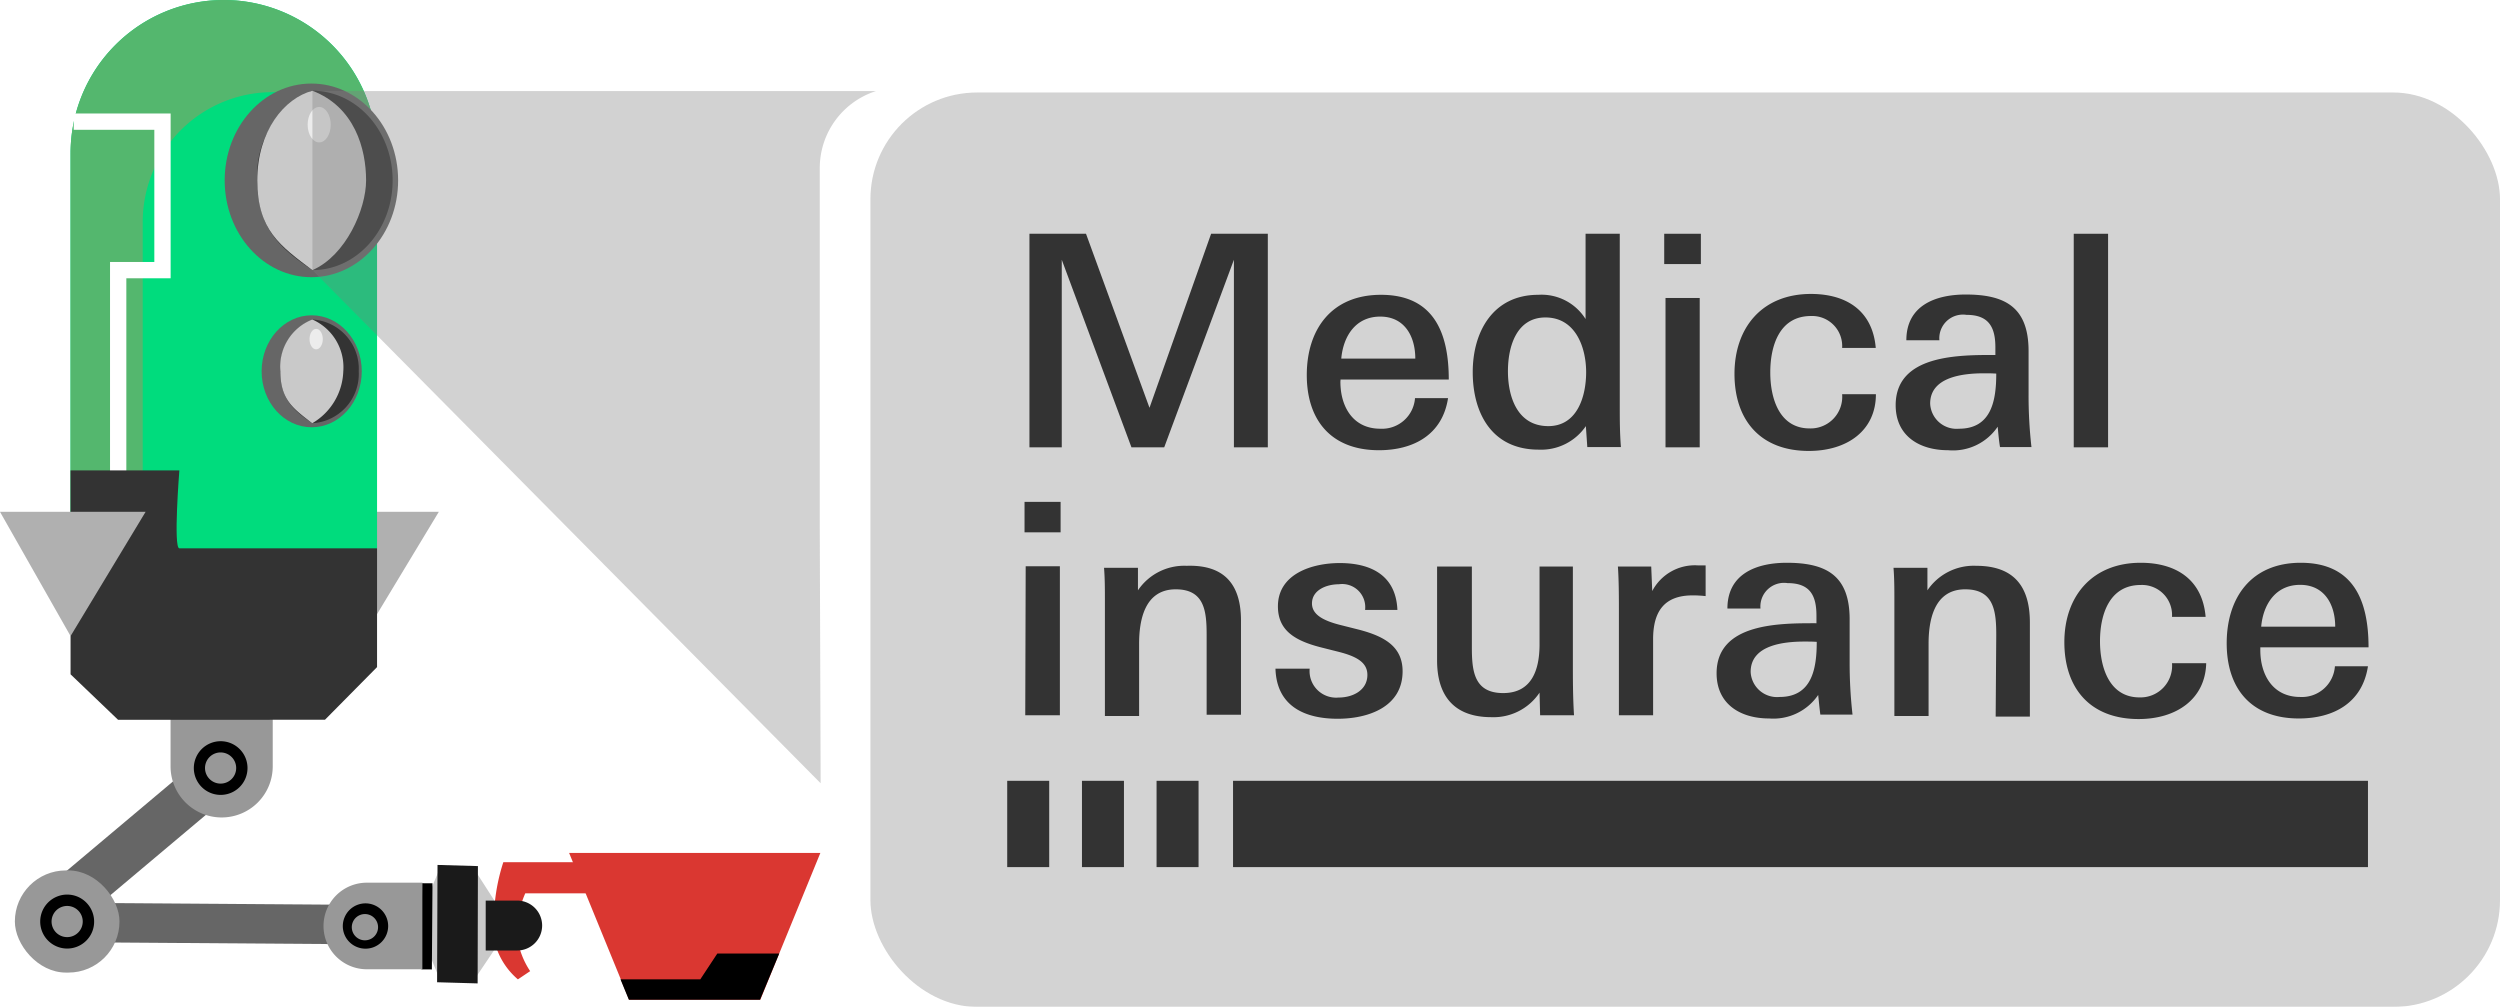 <svg xmlns="http://www.w3.org/2000/svg" viewBox="0 0 173.25 69.77"><defs><style>.cls-1{fill:#da3731;}.cls-2{fill:#b0b0b0;}.cls-3{fill:#00dc7d;}.cls-4{fill:#54b76e;}.cls-5{fill:#c9c9c9;}.cls-6{fill:#1a1a1a;}.cls-7{fill:#666;}.cls-8{fill:#989898;}.cls-9{fill:#333;}.cls-10{fill:#ececec;}.cls-11{fill:none;stroke:#fff;stroke-miterlimit:10;stroke-width:1.13px;}.cls-12,.cls-14{opacity:0.35;}.cls-13,.cls-14{fill:gray;}</style></defs><g id="Layer_2" data-name="Layer 2"><g id="Guideline"><path class="cls-1" d="M41.29,59.75H34.88a13.39,13.39,0,0,0-.57,5.64,5,5,0,0,0,1.58,2.48l.85-.57a5.6,5.6,0,0,1-.91-2.5,6.75,6.75,0,0,1,.57-2.89h4.54Z"/><polygon class="cls-1" points="43.6 69.28 52.69 69.28 56.85 59.11 39.44 59.11 43.6 69.28"/><path d="M54,66.08H49.71l-1.18,1.79H43l.58,1.41h9.09Z"/><polygon class="cls-2" points="20.32 35.47 30.41 35.47 25.21 44.08 20.32 35.47"/><path class="cls-3" d="M26.13,38l-2.34,2.78H4.89V10.62A10.62,10.62,0,0,1,15.51,0h0A10.63,10.63,0,0,1,26.13,10.62Z"/><path class="cls-4" d="M15.51,0A10.62,10.62,0,0,1,26.1,10,9,9,0,0,0,9.89,15.31V40.78h-5V10.62A10.62,10.62,0,0,1,15.51,0Z"/><polygon class="cls-5" points="34.22 65.88 34.23 62.36 33.05 60.52 33.03 67.65 34.22 65.88"/><polygon class="cls-5" points="29.67 62.1 29.66 65.88 30.46 67.84 30.48 60.18 29.67 62.1"/><polygon class="cls-6" points="33.1 68.15 33.12 60.02 30.32 59.94 30.29 68.07 33.1 68.15"/><rect class="cls-7" x="15.19" y="51.75" width="2.73" height="24.53" transform="translate(-47.58 80.11) rotate(-89.59)"/><rect x="26.6" y="63.84" width="5.97" height="0.72" transform="translate(94 35.07) rotate(90.41)"/><rect class="cls-7" x="3.01" y="56.63" width="13.25" height="3.24" transform="translate(54.5 96.63) rotate(139.94)"/><path class="cls-8" d="M11.25,49h4.59a3.54,3.54,0,0,1,3.54,3.54v0a3.54,3.54,0,0,1-3.54,3.54H11.25a0,0,0,0,1,0,0V49A0,0,0,0,1,11.25,49Z" transform="translate(67.9 37.27) rotate(90)"/><path d="M14.57,54.94a1.86,1.86,0,1,1,2.44-1A1.86,1.86,0,0,1,14.57,54.94Zm.3-.72a1.08,1.08,0,1,0-.58-1.41A1.08,1.08,0,0,0,14.87,54.22Z"/><rect class="cls-8" x="1.03" y="60.32" width="7.25" height="7.08" rx="3.54"/><path d="M6.38,64.59a1.87,1.87,0,1,1-1-2.45A1.88,1.88,0,0,1,6.38,64.59Zm-.73-.31a1.08,1.08,0,1,0-1.41.58A1.08,1.08,0,0,0,5.65,64.28Z"/><ellipse class="cls-7" cx="21.58" cy="12.5" rx="6.01" ry="6.71"/><path class="cls-9" d="M27.21,12.5c0,3.44-2.49,6.22-5.56,6.22-2.1-1.43-3.82-2.78-3.82-6.22a6.34,6.34,0,0,1,3.82-6.21C24.72,6.29,27.21,9.07,27.21,12.5Z"/><path class="cls-5" d="M25.37,12.5c0,2-1.4,5.21-3.72,6.22-2.23-1.68-3.82-2.78-3.82-6.22s1.89-5.7,3.82-6.21C24.58,7.41,25.37,10.32,25.37,12.5Z"/><ellipse class="cls-10" cx="22.12" cy="8.64" rx="0.8" ry="1.23"/><ellipse class="cls-7" cx="21.6" cy="25.73" rx="3.47" ry="3.88"/><path class="cls-9" d="M24.86,25.73a3.42,3.42,0,0,1-3.22,3.6c-1.21-.83-2.21-1.61-2.21-3.6a3.66,3.66,0,0,1,2.21-3.59A3.42,3.42,0,0,1,24.86,25.73Z"/><path class="cls-5" d="M23.79,25.73a4.33,4.33,0,0,1-2.15,3.6c-1.29-1-2.21-1.61-2.21-3.6a3.52,3.52,0,0,1,2.21-3.59A3.61,3.61,0,0,1,23.79,25.73Z"/><ellipse class="cls-10" cx="21.91" cy="23.5" rx="0.46" ry="0.71"/><polyline class="cls-11" points="5.11 8.43 11.26 8.43 11.26 18.72 8.19 18.72 8.19 34.66"/><path class="cls-9" d="M4.89,32.6h7.54S12,38,12.43,38h13.7v8.23l-3.61,3.65H8.18L4.89,46.73Z"/><polygon class="cls-2" points="0 35.47 10.09 35.47 4.89 44.08 0 35.47"/><path class="cls-8" d="M22.45,61.23H26.3a3,3,0,0,1,3,3v0a3,3,0,0,1-3,3H22.45a0,0,0,0,1,0,0V61.23a0,0,0,0,1,0,0Z" transform="translate(51.72 128.4) rotate(180)"/><path d="M23.88,63.57a1.57,1.57,0,1,1,.84,2.05A1.56,1.56,0,0,1,23.88,63.57Zm.61.25a.91.91,0,1,0,1.67.7.91.91,0,0,0-1.67-.7Z"/><path class="cls-6" d="M35.38,62.42h2.18a0,0,0,0,1,0,0v3.46a0,0,0,0,1,0,0H35.38a1.73,1.73,0,0,1-1.73-1.73v0A1.73,1.73,0,0,1,35.38,62.42Z" transform="translate(71.22 128.29) rotate(180)"/><g class="cls-12"><rect class="cls-13" x="60.32" y="6.4" width="112.93" height="63.37" rx="7.4" transform="translate(233.57 76.18) rotate(-180)"/></g><rect class="cls-9" x="69.8" y="54.11" width="2.91" height="5.98"/><rect class="cls-9" x="74.98" y="54.11" width="2.91" height="5.98"/><rect class="cls-9" x="80.15" y="54.11" width="2.91" height="5.98"/><rect class="cls-9" x="85.45" y="54.11" width="78.65" height="5.98"/><path class="cls-14" d="M56.81,36.64v-25a5.6,5.6,0,0,1,3.9-5.33H21.65V18.72L56.87,54.28"/><path class="cls-9" d="M85.51,18,80.68,31H78.41L73.58,18V31H71.34V16.2h3.92l4.4,12.06L83.93,16.2h3.93V31H85.51Z"/><path class="cls-9" d="M92.89,26.46c0,1.72.87,3.25,2.76,3.25a2.29,2.29,0,0,0,2.41-2.12h2.29c-.39,2.55-2.41,3.61-4.79,3.61-3.29,0-5-2.06-5-5.21s1.7-5.56,5.14-5.56c3.68,0,4.7,2.66,4.7,5.87h-7.5Zm2.76-4.52c-1.7,0-2.56,1.35-2.7,2.91h5.13C98.08,23.31,97.34,21.94,95.65,21.94Z"/><path class="cls-9" d="M109.9,29.53a3.75,3.75,0,0,1-3.27,1.63c-3.26,0-4.57-2.55-4.57-5.37s1.42-5.36,4.54-5.36a3.6,3.6,0,0,1,3.28,1.68V16.2h2.37V28.08c0,1,0,1.9.08,2.9H110ZM107.1,22c-2,0-2.6,2-2.6,3.73s.63,3.8,2.8,3.8c2,0,2.62-2.05,2.62-3.74S109.2,22,107.1,22Z"/><path class="cls-9" d="M115.33,16.2h2.54v2.1h-2.54Zm.09,4.45h2.37V31h-2.37Z"/><path class="cls-9" d="M125.35,31.25c-3.37,0-5.15-2.15-5.15-5.34s1.9-5.54,5.3-5.54c2.43,0,4.27,1.14,4.49,3.74h-2.33a2.08,2.08,0,0,0-2.16-2.21c-2.19,0-2.82,2.07-2.82,3.91s.65,3.88,2.73,3.88a2.19,2.19,0,0,0,2.25-2.37H130C130,29.85,128,31.25,125.35,31.25Z"/><path class="cls-9" d="M138.44,29.57A3.74,3.74,0,0,1,135,31.2c-2,0-3.63-1-3.63-3.12,0-3.52,4.41-3.48,6.91-3.48v-.53c0-1.41-.47-2.25-2-2.25a1.64,1.64,0,0,0-1.88,1.76h-2.29c0-2.44,2.07-3.17,4.11-3.17,2.74,0,4.36.88,4.36,3.92v3.05a31.52,31.52,0,0,0,.2,3.6H138.6C138.52,30.49,138.48,30,138.44,29.57Zm-.94-3.7c-1.45,0-3.74.24-3.74,2.1a1.83,1.83,0,0,0,2,1.74c2.27,0,2.58-2,2.58-3.82C138,25.87,137.76,25.87,137.5,25.87Z"/><path class="cls-9" d="M143.71,16.2h2.38V31h-2.38Z"/><path class="cls-9" d="M71,34.78H73.5v2.11H71Zm.08,4.46h2.37V49.57H71.05Z"/><path class="cls-9" d="M83.62,44c0-1.63-.14-3.16-2.14-3.16-2.19,0-2.54,2.2-2.54,3.78v5H76.57v-8c0-.76,0-1.51-.06-2.27h2.35l0,1.56a3.87,3.87,0,0,1,3.37-1.7C84.89,39.12,86,40.55,86,43v6.53H83.62Z"/><path class="cls-9" d="M92.7,49.81c-2.27,0-4.23-.86-4.31-3.47h2.37a1.84,1.84,0,0,0,2,2c1,0,2-.51,2-1.57,0-.88-.78-1.29-2-1.6l-1.07-.27c-1.92-.47-3.13-1.18-3.13-2.88,0-2.27,2.4-3,4.28-3,2.14,0,3.9.83,4,3.25H94.6a1.6,1.6,0,0,0-1.82-1.78c-.84,0-1.86.39-1.86,1.33,0,.77.78,1.18,1.88,1.47l1.23.31c1.8.45,3.17,1.14,3.17,2.92C97.2,49,94.81,49.81,92.7,49.81Z"/><path class="cls-9" d="M106.69,48a3.83,3.83,0,0,1-3.34,1.7c-2.57,0-3.76-1.47-3.76-3.93V39.26H102v5.6c0,1.64.15,3.17,2.17,3.17s2.52-1.67,2.52-3.37v-5.4H109v6.58c0,1.23,0,2.48.08,3.73h-2.35Z"/><path class="cls-9" d="M117.3,41.26c-2,0-2.74,1.15-2.74,3.05v5.26h-2.37V42.31c0-.72,0-2.13-.07-3.05h2.31l.07,1.7a3.33,3.33,0,0,1,3.14-1.78c.17,0,.35,0,.56,0v2.13A7.82,7.82,0,0,0,117.3,41.26Z"/><path class="cls-9" d="M126,48.16a3.76,3.76,0,0,1-3.4,1.63c-2,0-3.64-1-3.64-3.13,0-3.51,4.42-3.47,6.92-3.47v-.53c0-1.42-.47-2.25-2-2.25A1.64,1.64,0,0,0,122,42.17h-2.29c0-2.44,2.07-3.17,4.11-3.17,2.74,0,4.36.88,4.36,3.92v3a31.65,31.65,0,0,0,.2,3.6h-2.23C126.09,49.08,126.05,48.63,126,48.16Zm-.94-3.7c-1.45,0-3.74.24-3.74,2.1a1.83,1.83,0,0,0,2,1.74c2.27,0,2.58-2,2.58-3.82C125.6,44.46,125.33,44.46,125.07,44.46Z"/><path class="cls-9" d="M138.34,44c0-1.63-.15-3.16-2.15-3.16-2.19,0-2.54,2.2-2.54,3.78v5h-2.37v-8c0-.76,0-1.51-.06-2.27h2.35l0,1.56a3.87,3.87,0,0,1,3.38-1.7c2.61,0,3.72,1.43,3.72,3.92v6.53h-2.37Z"/><path class="cls-9" d="M148.21,49.83c-3.37,0-5.15-2.14-5.15-5.33S145,39,148.35,39c2.44,0,4.28,1.15,4.5,3.75h-2.33a2.08,2.08,0,0,0-2.17-2.21c-2.18,0-2.82,2.06-2.82,3.9s.66,3.89,2.74,3.89a2.19,2.19,0,0,0,2.25-2.37h2.37C152.83,48.44,150.83,49.83,148.21,49.83Z"/><path class="cls-9" d="M156.64,45.05c0,1.72.87,3.25,2.76,3.25a2.29,2.29,0,0,0,2.41-2.13h2.29c-.39,2.56-2.41,3.62-4.79,3.62-3.29,0-5-2.06-5-5.21S156,39,159.44,39c3.68,0,4.7,2.65,4.7,5.86h-7.5Zm2.76-4.52c-1.7,0-2.56,1.35-2.7,2.9h5.13C161.83,41.9,161.09,40.53,159.4,40.53Z"/></g></g></svg>